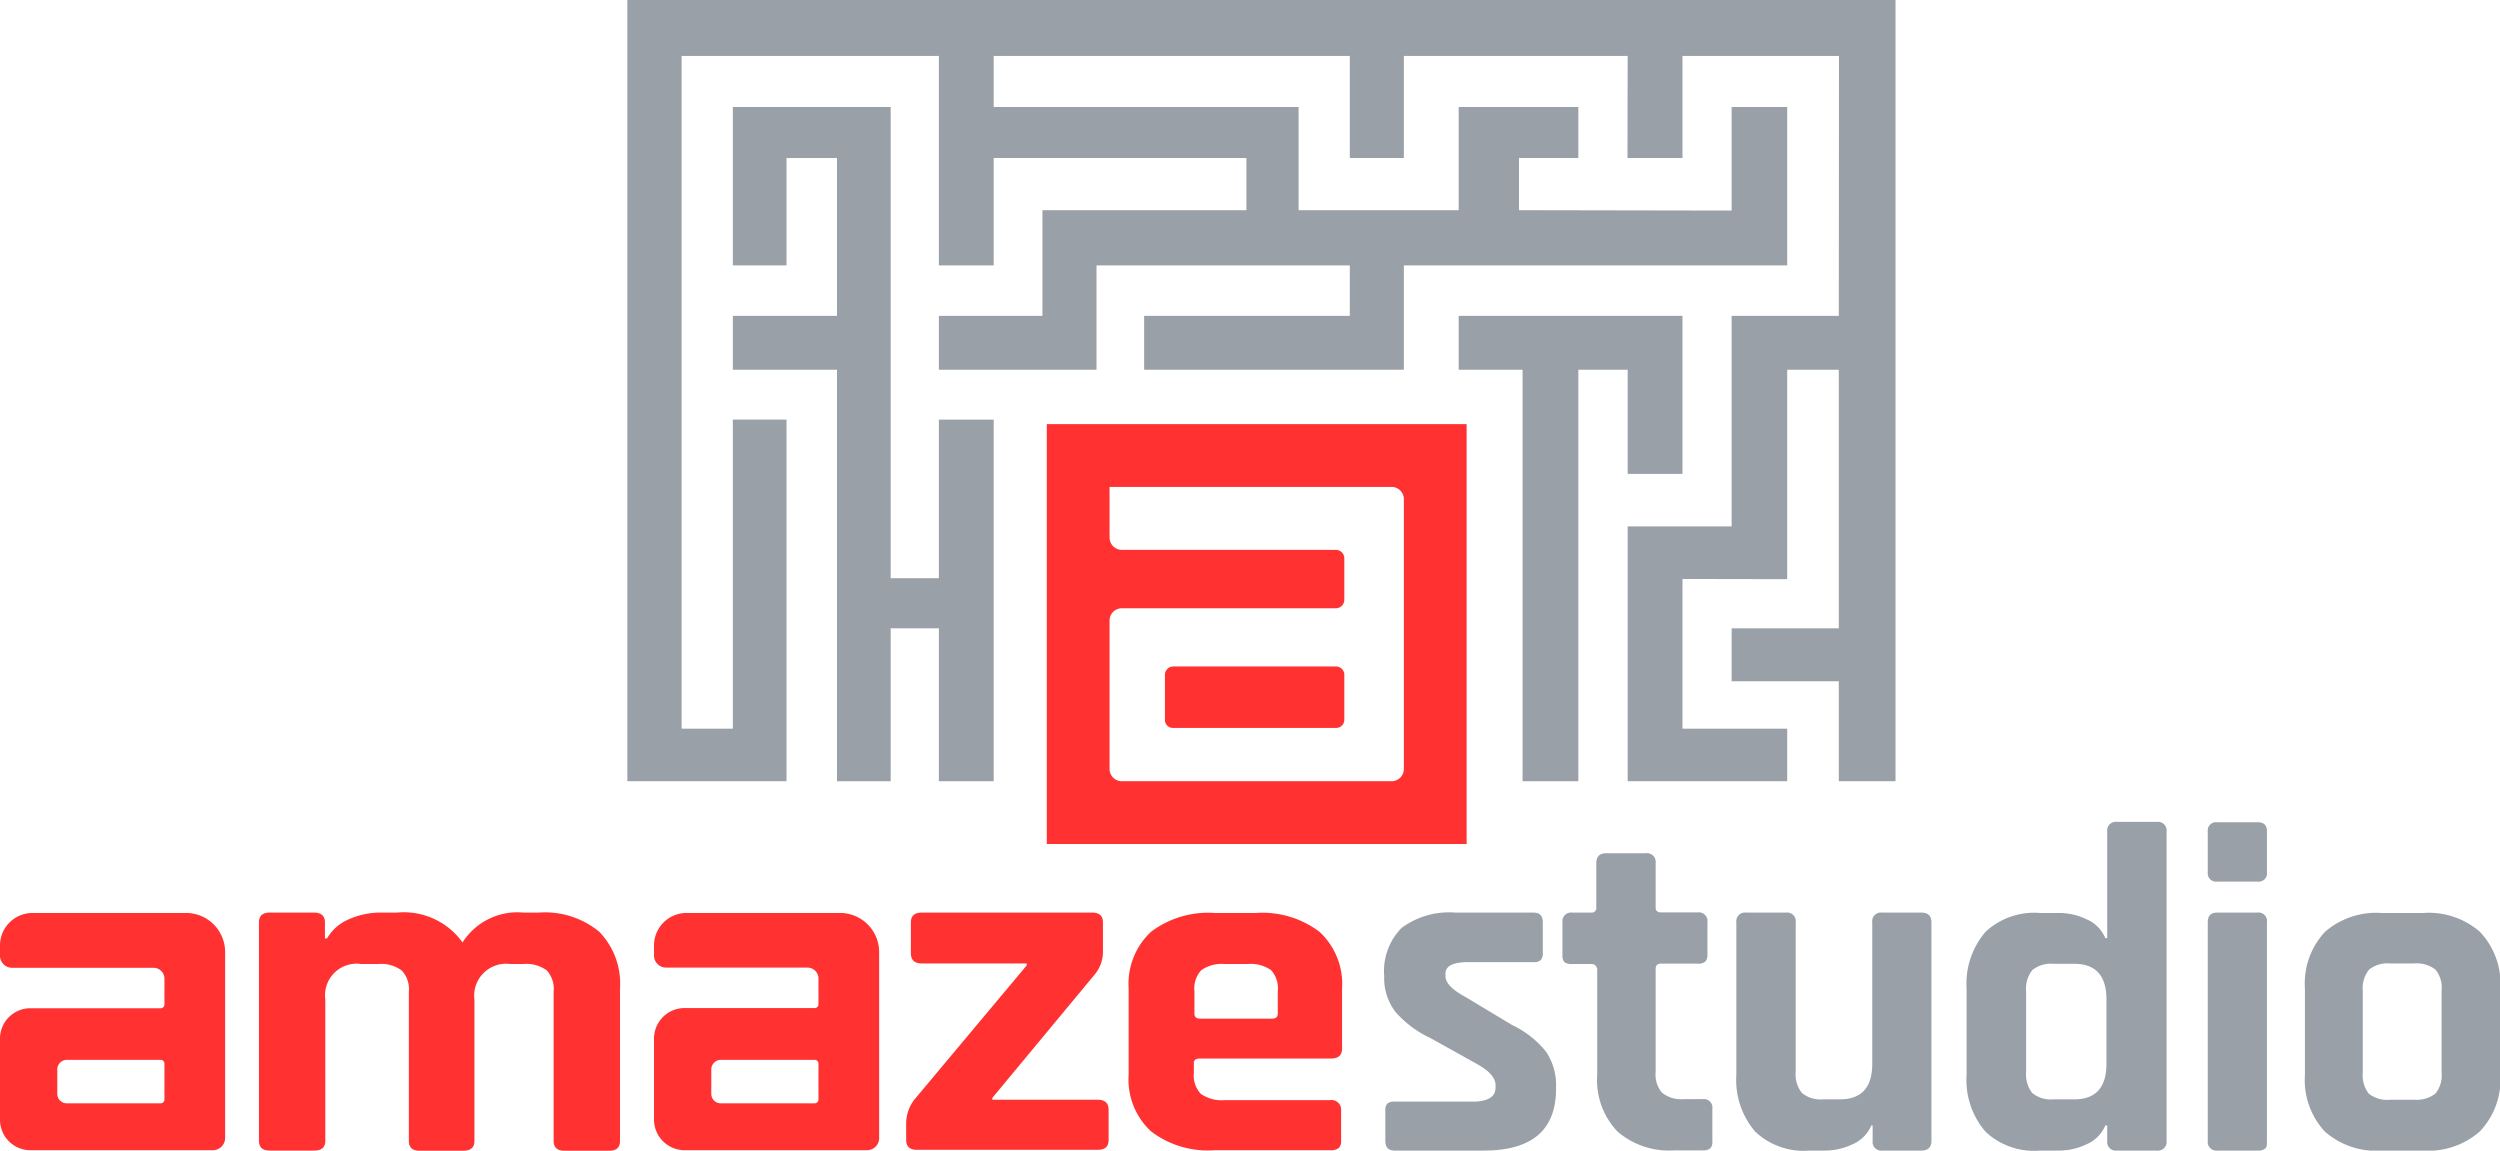 <?xml version="1.0" encoding="UTF-8"?>
<svg xmlns="http://www.w3.org/2000/svg" viewBox="0 0 132.26 60.87">
  <defs>
    <style>.cls-1,.cls-3{fill:#ff3131;}.cls-2,.cls-4{fill:#99a0a7;}.cls-3,.cls-4{fill-rule:evenodd;}</style>
  </defs>
  <g id="Camada_2" data-name="Camada 2">
    <g id="svg">
      <path class="cls-1" d="M44.5,48.3H36.32A1.72,1.72,0,0,0,34.6,50v.53a.64.64,0,0,0,.63.66h7.51a.58.58,0,0,1,.56.59v1.35a.2.2,0,0,1-.19.2H36.17A1.62,1.62,0,0,0,34.6,55v4.2a1.62,1.62,0,0,0,1.57,1.65h9.71a.64.64,0,0,0,.63-.66V50.41A2.07,2.07,0,0,0,44.5,48.3Zm-1.2,8v1.87a.2.2,0,0,1-.19.2h-5a.5.5,0,0,1-.48-.52V56.6a.51.51,0,0,1,.49-.53h5A.2.2,0,0,1,43.3,56.27Z"></path>
      <path class="cls-2" d="M78.47,60.87H73.78c-.33,0-.49-.17-.49-.52V58.77a.54.54,0,0,1,.1-.38.53.53,0,0,1,.39-.11h4.13c.8,0,1.21-.25,1.21-.74v-.13c0-.39-.34-.77-1-1.13l-2.44-1.36a5.6,5.6,0,0,1-1.85-1.38,2.94,2.94,0,0,1-.6-1.9,3.25,3.25,0,0,1,.92-2.55A4.23,4.23,0,0,1,77,48.28h4.13c.33,0,.49.17.49.52v1.6a.54.54,0,0,1-.1.38.49.49,0,0,1-.39.12H77.68c-.8,0-1.21.2-1.21.61v.13c0,.36.36.73,1.07,1.11L80,54.23a5.05,5.05,0,0,1,1.8,1.42,3.18,3.18,0,0,1,.52,1.91Q82.35,60.88,78.47,60.87Z"></path>
      <path class="cls-2" d="M84.18,51h-1a.69.69,0,0,1-.41-.09.56.56,0,0,1-.11-.4V48.8a.46.46,0,0,1,.52-.52h1a.24.24,0,0,0,.27-.27V45.66c0-.35.18-.52.54-.52h2.08a.46.46,0,0,1,.52.52V48c0,.18.09.27.29.27h1.93a.46.46,0,0,1,.52.52v1.7a.54.54,0,0,1-.11.38.56.56,0,0,1-.41.11H87.88c-.2,0-.29.09-.29.28v5.45a1.48,1.48,0,0,0,.34,1.1,1.62,1.62,0,0,0,1.14.34h1a.45.45,0,0,1,.52.51v1.71a.49.49,0,0,1-.11.38.59.59,0,0,1-.41.11h-1.5a4.16,4.16,0,0,1-3-1,3.93,3.93,0,0,1-1.07-3v-5.6C84.45,51.08,84.36,51,84.18,51Z"></path>
      <path class="cls-2" d="M96.55,60.87h-.82a3.73,3.73,0,0,1-2.87-1,4.18,4.18,0,0,1-1-3V48.8a.46.46,0,0,1,.52-.52h2.1a.46.46,0,0,1,.52.52v7.9a1.55,1.55,0,0,0,.33,1.12,1.52,1.52,0,0,0,1.1.34h.91c1.14,0,1.71-.63,1.71-1.88V48.8a.46.46,0,0,1,.52-.52h2.07c.36,0,.54.17.54.52V60.35c0,.35-.18.52-.54.52H99.59a.46.46,0,0,1-.52-.52v-.81H99a1.87,1.87,0,0,1-1,1A3.35,3.35,0,0,1,96.55,60.87Z"></path>
      <path class="cls-2" d="M108.92,60.87h-1a3.74,3.74,0,0,1-2.88-1,4.18,4.18,0,0,1-1-3V52.3a4.22,4.22,0,0,1,1-3,3.77,3.77,0,0,1,2.88-1h1a3.35,3.35,0,0,1,1.46.33,1.87,1.87,0,0,1,1,1h.1V44a.46.46,0,0,1,.52-.52h2.1a.46.46,0,0,1,.52.52V60.35a.46.46,0,0,1-.52.52H112a.46.46,0,0,1-.52-.52v-.81h-.1a1.87,1.87,0,0,1-1,1A3.35,3.35,0,0,1,108.92,60.87Zm2.52-4.59V52.87c0-1.25-.57-1.88-1.7-1.88h-1.12a1.53,1.53,0,0,0-1.11.34,1.59,1.59,0,0,0-.32,1.12V56.7a1.59,1.59,0,0,0,.32,1.12,1.53,1.53,0,0,0,1.11.34h1.12C110.87,58.16,111.44,57.53,111.44,56.28Z"></path>
      <path class="cls-2" d="M116.8,46.15V44a.44.44,0,0,1,.49-.5h2.15c.33,0,.49.16.49.47v2.17a.44.44,0,0,1-.49.5h-2.15A.44.44,0,0,1,116.8,46.15Zm0,14.2V48.8c0-.35.16-.52.49-.52h2.13a.45.45,0,0,1,.51.52V60.35c0,.22,0,.36-.11.42a.54.54,0,0,1-.38.1h-2.12A.46.46,0,0,1,116.8,60.35Z"></path>
      <path class="cls-2" d="M128.18,60.87H126a4.1,4.1,0,0,1-3-1,4,4,0,0,1-1.06-3V52.3a4,4,0,0,1,1.06-3,4.13,4.13,0,0,1,3-1h2.2a4.12,4.12,0,0,1,3,1,4,4,0,0,1,1.08,3v4.55a4,4,0,0,1-1.08,3A4.12,4.12,0,0,1,128.18,60.87Zm-1.73-2.69h1.26a1.64,1.64,0,0,0,1.13-.32,1.53,1.53,0,0,0,.33-1.11V52.4a1.5,1.5,0,0,0-.33-1.11,1.64,1.64,0,0,0-1.13-.32h-1.26a1.57,1.57,0,0,0-1.11.32A1.55,1.55,0,0,0,125,52.4v4.35a1.58,1.58,0,0,0,.32,1.11A1.57,1.57,0,0,0,126.45,58.18Z"></path>
      <path class="cls-1" d="M28.5,48.28h-.8a3.44,3.44,0,0,0-3.23,1.58A3.82,3.82,0,0,0,21,48.28h-.78a4.11,4.11,0,0,0-1.8.37,2.4,2.4,0,0,0-1.12,1h-.11V48.8c0-.35-.2-.52-.58-.52H14.28c-.39,0-.58.17-.58.52V60.35c0,.35.19.52.58.52h2.35c.38,0,.58-.17.58-.52V52.87A1.67,1.67,0,0,1,19.11,51H20a1.85,1.85,0,0,1,1.25.34,1.43,1.43,0,0,1,.38,1.12v7.9c0,.35.19.52.58.52H24.5c.4,0,.6-.17.6-.52V52.9A1.69,1.69,0,0,1,27,51h.69a1.82,1.82,0,0,1,1.24.34,1.46,1.46,0,0,1,.36,1.12v7.9c0,.35.2.52.58.52h2.35c.39,0,.58-.17.58-.52V52.3a3.94,3.94,0,0,0-1.09-3A4.51,4.51,0,0,0,28.5,48.28Z"></path>
      <path class="cls-1" d="M58.07,58.18H52.5v-.1l5.41-6.52a1.88,1.88,0,0,0,.44-1.28V48.8c0-.35-.19-.52-.58-.52h-9c-.39,0-.58.17-.58.52v1.63c0,.36.19.54.58.54h5.55v.1l-5.86,7a2.07,2.07,0,0,0-.52,1.43v.81c0,.35.19.52.58.52h9.55c.39,0,.58-.17.58-.52V58.72C58.65,58.36,58.46,58.18,58.07,58.18Z"></path>
      <path class="cls-1" d="M63.49,56h6.93c.39,0,.58-.18.58-.52V52.3a3.75,3.75,0,0,0-1.19-3,5,5,0,0,0-3.37-1H64.26a5,5,0,0,0-3.37,1,3.77,3.77,0,0,0-1.18,3v4.55a3.74,3.74,0,0,0,1.18,3,4.94,4.94,0,0,0,3.37,1h6.11a.7.7,0,0,0,.45-.11.49.49,0,0,0,.13-.38V58.75a.51.51,0,0,0-.58-.55H64.79a1.9,1.9,0,0,1-1.26-.33,1.4,1.4,0,0,1-.37-1.1v-.54Q63.16,56,63.49,56Zm-.3-3.56a1.42,1.42,0,0,1,.36-1.11A1.87,1.87,0,0,1,64.79,51H66a1.88,1.88,0,0,1,1.24.32,1.42,1.42,0,0,1,.36,1.11v1.19q0,.27-.3.27H63.49q-.3,0-.3-.27Z"></path>
      <path class="cls-1" d="M9.9,48.3H1.72A1.72,1.72,0,0,0,0,50v.54a.64.64,0,0,0,.63.66H8.14a.58.58,0,0,1,.56.59v1.35a.2.2,0,0,1-.19.2H1.57A1.61,1.61,0,0,0,0,55v4.2a1.61,1.61,0,0,0,1.57,1.65h9.71a.65.65,0,0,0,.63-.66V50.41A2.07,2.07,0,0,0,9.9,48.3Zm-1.2,8v1.87a.2.2,0,0,1-.19.2h-5a.5.5,0,0,1-.48-.52V56.6a.51.51,0,0,1,.49-.53h5A.2.2,0,0,1,8.7,56.27Z"></path>
      <path class="cls-3" d="M55.38,22.44V44.65H77.59V22.44ZM74.27,40.68a.65.65,0,0,1-.65.65H59.35a.65.65,0,0,1-.65-.65V32.83a.65.65,0,0,1,.65-.65H70.68a.45.45,0,0,0,.44-.45V29.54a.45.45,0,0,0-.44-.45H59.35a.65.65,0,0,1-.65-.65V25.76H73.62a.65.65,0,0,1,.65.65Z"></path>
      <path class="cls-3" d="M70.68,35.26H62.07a.44.44,0,0,0-.44.44v2.39a.42.42,0,0,0,.42.42h8.63a.43.43,0,0,0,.44-.44V35.7A.44.44,0,0,0,70.68,35.26Z"></path>
      <polygon class="cls-4" points="33.19 0 33.19 41.33 41.61 41.33 41.61 22.2 38.77 22.2 38.77 38.55 36.06 38.55 36.06 2.96 49.67 2.96 49.67 14.04 52.57 14.04 52.57 8.36 65.94 8.36 65.94 11.12 57.86 11.12 55.15 11.12 55.15 16.71 49.67 16.71 49.67 19.56 58.01 19.56 58.01 16.71 58.01 14.04 60.53 14.04 71.41 14.04 71.41 16.71 60.53 16.71 60.53 19.56 74.27 19.56 74.27 14.04 94.55 14.04 94.55 5.66 91.61 5.66 91.61 11.14 80.36 11.12 80.36 8.36 83.5 8.36 83.5 5.66 77.17 5.66 77.17 11.12 68.7 11.12 68.7 5.66 52.57 5.66 52.57 2.96 71.41 2.96 71.41 8.36 74.27 8.36 74.27 2.96 86.11 2.96 86.1 8.36 89.01 8.36 89.01 2.96 97.29 2.96 97.28 16.71 91.61 16.71 91.61 27.85 86.11 27.85 86.11 41.33 94.55 41.33 94.55 38.55 89.01 38.55 89.01 30.63 94.55 30.64 94.55 19.56 97.28 19.56 97.28 33.24 91.61 33.24 91.61 36.04 97.28 36.04 97.28 41.33 100.28 41.33 100.28 0 33.19 0"></polygon>
      <polygon class="cls-4" points="49.67 30.59 47.12 30.59 47.12 5.66 38.77 5.66 38.77 14.04 41.61 14.04 41.61 8.36 44.28 8.36 44.28 16.71 38.77 16.71 38.77 19.56 44.28 19.56 44.28 41.33 47.12 41.33 47.12 33.24 49.67 33.24 49.67 41.33 52.57 41.33 52.57 22.2 49.67 22.2 49.67 30.59"></polygon>
      <polygon class="cls-4" points="86.11 25.07 89.01 25.07 89.01 16.71 77.17 16.71 77.17 19.56 80.55 19.56 80.55 30.27 80.55 41.33 83.5 41.33 83.5 19.56 86.11 19.56 86.11 25.07"></polygon>
    </g>
  </g>
</svg>
